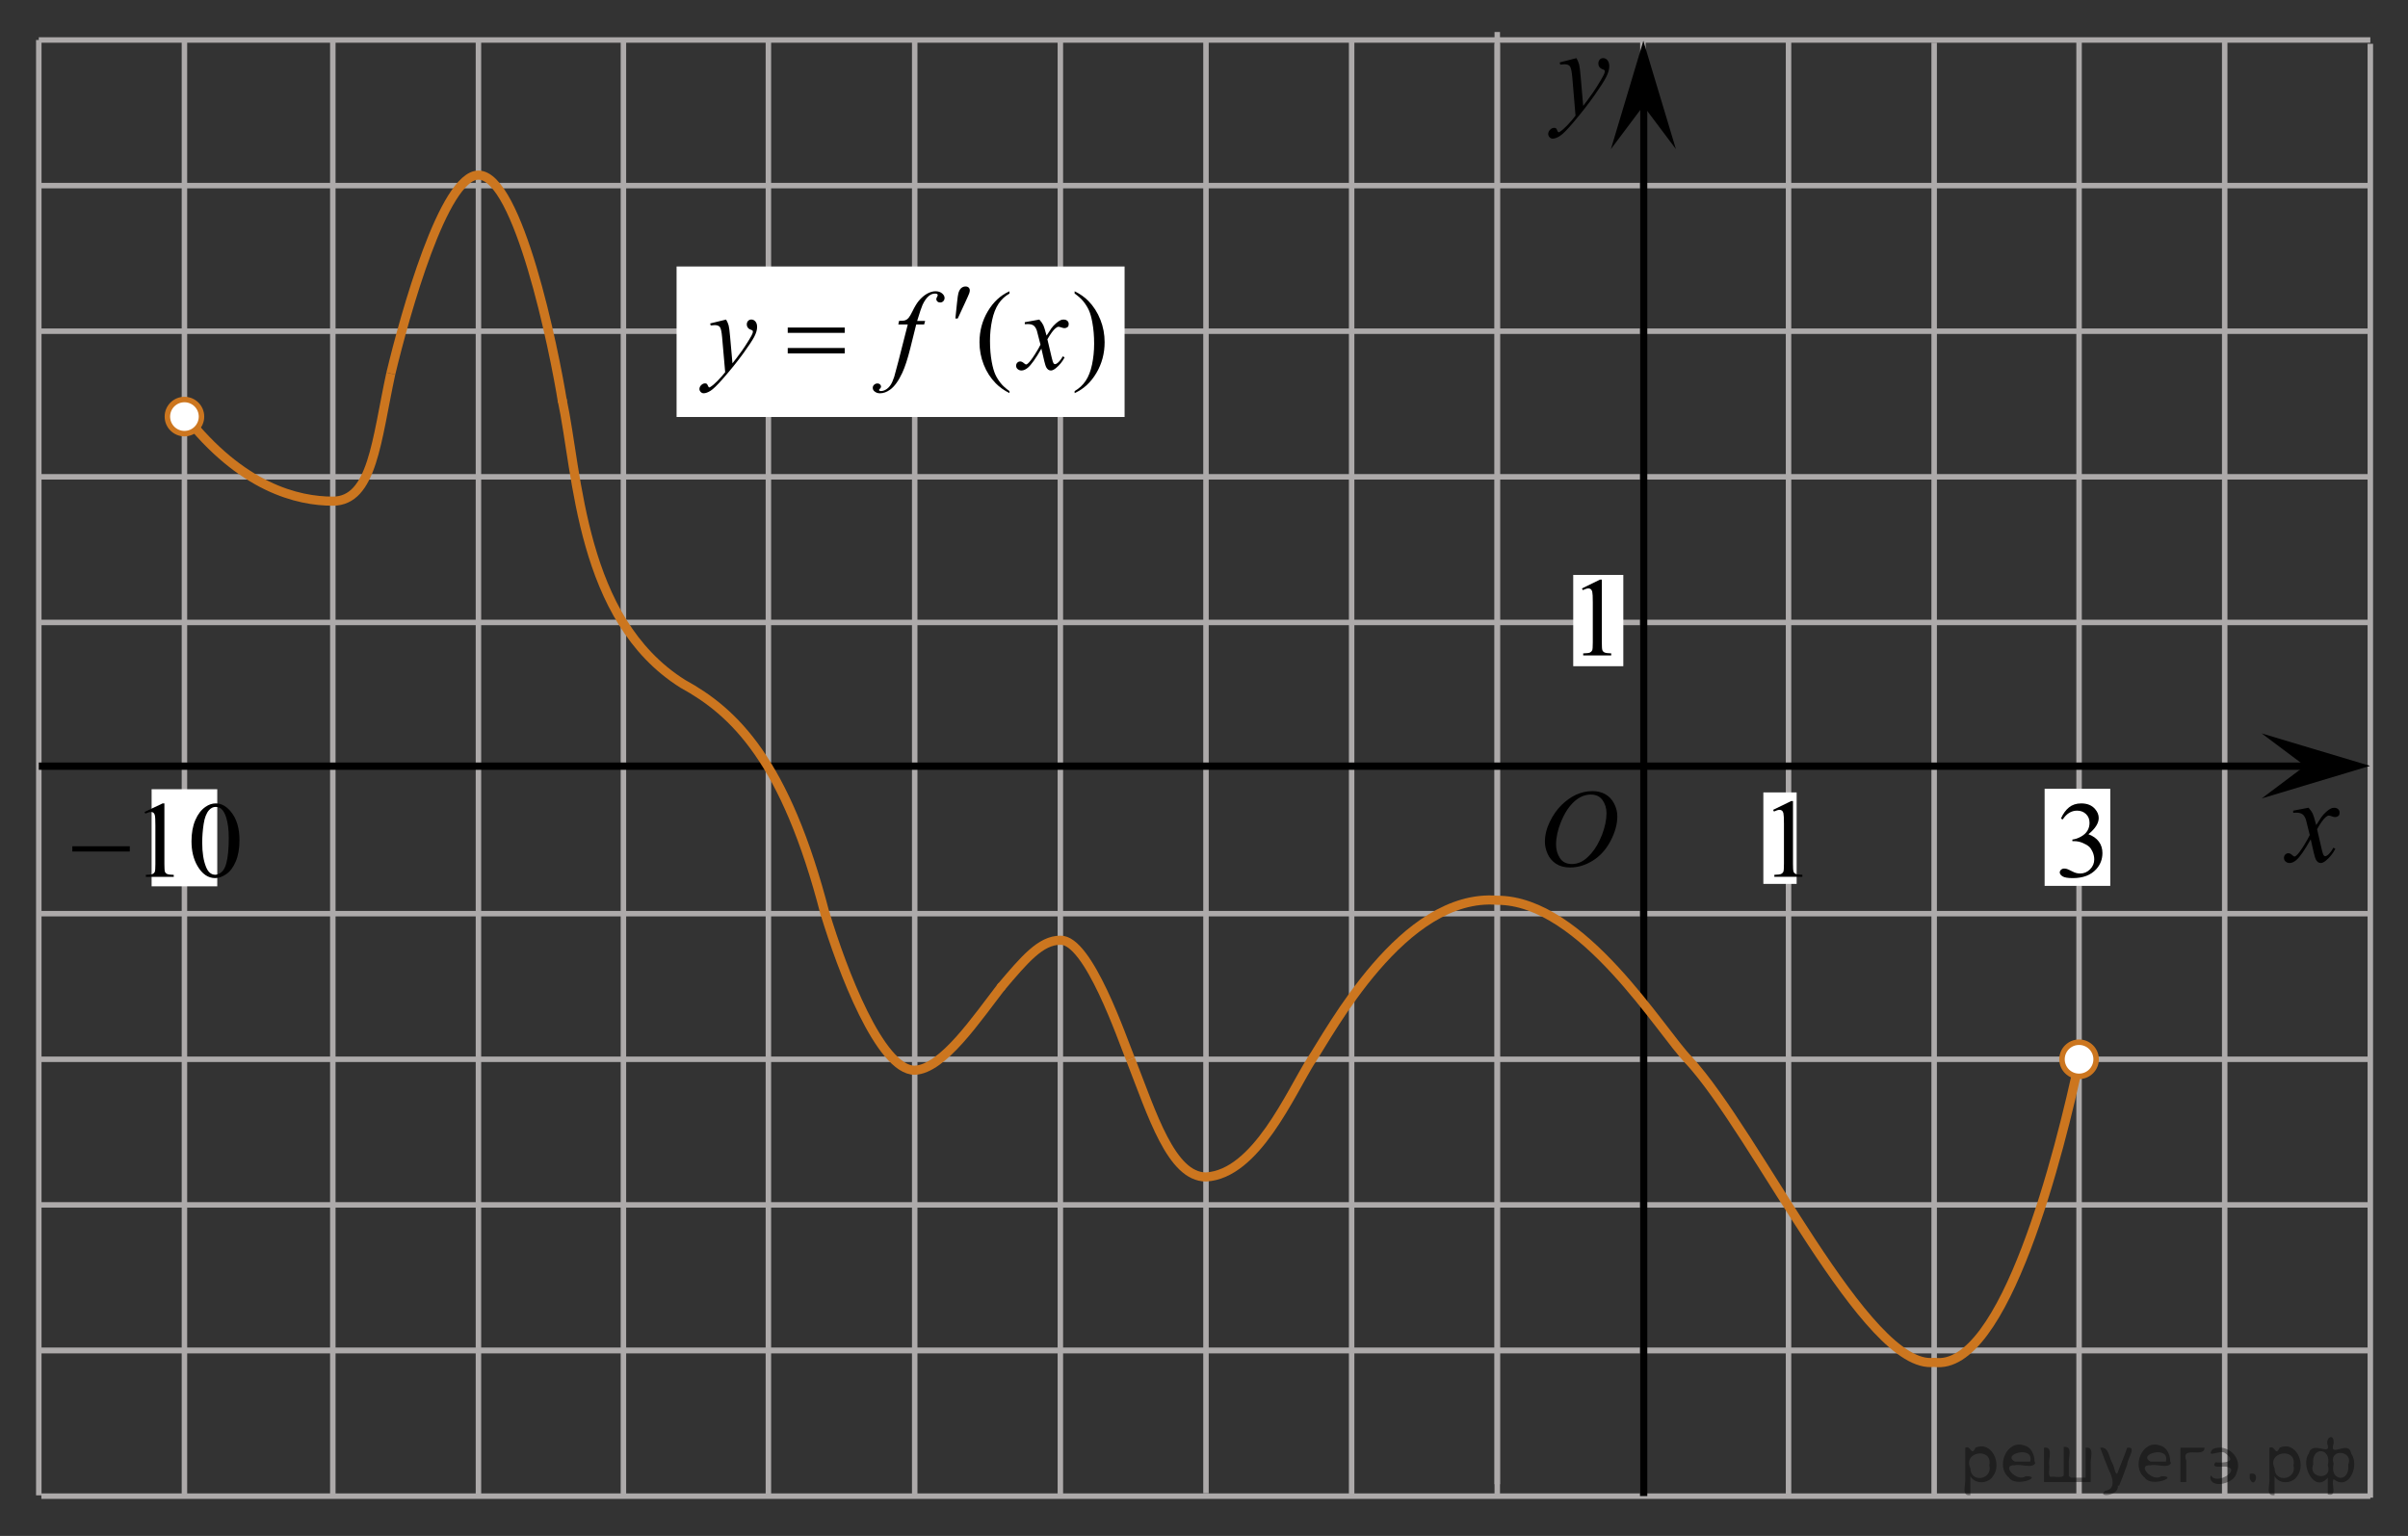 <?xml version="1.0" encoding="utf-8"?>
<!-- Generator: Adobe Illustrator 16.0.0, SVG Export Plug-In . SVG Version: 6.00 Build 0)  -->
<!DOCTYPE svg PUBLIC "-//W3C//DTD SVG 1.1//EN" "http://www.w3.org/Graphics/SVG/1.1/DTD/svg11.dtd">
<svg version="1.1" id="Слой_1" xmlns="http://www.w3.org/2000/svg" xmlns:xlink="http://www.w3.org/1999/xlink" x="0px" y="0px"
	 width="330.123px" height="210.613px" viewBox="473.174 -54.715 330.123 210.613"
	 enable-background="new 473.174 -54.715 330.123 210.613" xml:space="preserve">
<rect x="473.174" y="-54.715" width="330.123" height="210.613" fill="#333333" stroke="none"/>
<line fill="none" stroke="#ADAAAA" stroke-width="0.75" stroke-miterlimit="10" x1="478.492" y1="-49.232" x2="798.132" y2="-49.232"/>
<line fill="none" stroke="#ADAAAA" stroke-width="0.75" stroke-miterlimit="10" x1="478.492" y1="-29.264" x2="798.132" y2="-29.264"/>
<line fill="none" stroke="#ADAAAA" stroke-width="0.75" stroke-miterlimit="10" x1="478.492" y1="-9.299" x2="798.132" y2="-9.299"/>
<line fill="none" stroke="#ADAAAA" stroke-width="0.75" stroke-miterlimit="10" x1="478.492" y1="10.667" x2="798.132" y2="10.667"/>
<line fill="none" stroke="#ADAAAA" stroke-width="0.75" stroke-miterlimit="10" x1="478.492" y1="30.635" x2="798.132" y2="30.635"/>
<line fill="none" stroke="#ADAAAA" stroke-width="0.75" stroke-miterlimit="10" x1="478.845" y1="70.568" x2="798.132" y2="70.568"/>
<line fill="none" stroke="#ADAAAA" stroke-width="0.75" stroke-miterlimit="10" x1="478.845" y1="90.535" x2="798.132" y2="90.535"/>
<line fill="none" stroke="#ADAAAA" stroke-width="0.75" stroke-miterlimit="10" x1="478.845" y1="110.5" x2="798.132" y2="110.5"/>
<line fill="none" stroke="#ADAAAA" stroke-width="0.75" stroke-miterlimit="10" x1="478.845" y1="130.468" x2="798.132" y2="130.468"/>
<line fill="none" stroke="#ADAAAA" stroke-width="0.75" stroke-miterlimit="10" x1="478.492" y1="150.33" x2="478.492" y2="-49.231"/>
<line fill="none" stroke="#ADAAAA" stroke-width="0.75" stroke-miterlimit="10" x1="498.459" y1="150.33" x2="498.459" y2="-49.231"/>
<line fill="none" stroke="#ADAAAA" stroke-width="0.75" stroke-miterlimit="10" x1="518.801" y1="150.33" x2="518.801" y2="-49.231"/>
<line fill="none" stroke="#ADAAAA" stroke-width="0.75" stroke-miterlimit="10" x1="538.766" y1="150.397" x2="538.766" y2="-49.231"/>
<line fill="none" stroke="#ADAAAA" stroke-width="0.75" stroke-miterlimit="10" x1="558.641" y1="150.542" x2="558.641" y2="-49.231"/>
<line fill="none" stroke="#ADAAAA" stroke-width="0.75" stroke-miterlimit="10" x1="598.576" y1="150.542" x2="598.576" y2="-49.237"/>
<line fill="none" stroke="#ADAAAA" stroke-width="0.75" stroke-miterlimit="10" x1="618.543" y1="150.425" x2="618.543" y2="-49.237"/>
<line fill="none" stroke="#ADAAAA" stroke-width="0.75" stroke-miterlimit="10" x1="638.508" y1="150.052" x2="638.508" y2="-49.394"/>
<line fill="none" stroke="#ADAAAA" stroke-width="0.75" stroke-miterlimit="10" x1="658.475" y1="150.408" x2="658.475" y2="-49.394"/>
<line fill="none" stroke="#ADAAAA" stroke-width="0.75" stroke-miterlimit="10" x1="678.44" y1="150.408" x2="678.44" y2="-48.723"/>
<g>
	<g>
		<g>
			<g>
				<g>
					<g>
						<g>
							<g>
								<g>
									<defs>
										<polygon id="SVGID_1_" points="692.264,-31.428 701.362,-31.428 701.362,-51.948 674.938,-51.948 674.938,-31.428 
																					"/>
									</defs>
									<clipPath id="SVGID_2_">
										<use xlink:href="#SVGID_1_"  overflow="visible"/>
									</clipPath>
									<g clip-path="url(#SVGID_2_)">
										<path d="M689.299-46.744c0.178,0.317,0.301,0.613,0.369,0.889c0.065,0.276,0.137,0.819,0.205,1.627l0.348,4.033
											c0.313-0.394,0.771-1.016,1.369-1.869c0.289-0.415,0.646-0.98,1.067-1.697c0.261-0.438,0.416-0.743,0.476-0.918
											c0.031-0.087,0.047-0.178,0.047-0.271c0-0.06-0.021-0.109-0.055-0.148c-0.037-0.038-0.136-0.083-0.287-0.135
											c-0.153-0.052-0.283-0.147-0.39-0.287c-0.105-0.14-0.149-0.299-0.149-0.479c0-0.224,0.063-0.404,0.188-0.541
											c0.125-0.137,0.283-0.205,0.476-0.205c0.229,0,0.431,0.1,0.592,0.299c0.16,0.199,0.242,0.474,0.242,0.824
											c0,0.432-0.146,0.925-0.427,1.479c-0.282,0.555-0.83,1.406-1.639,2.554c-0.812,1.147-1.787,2.399-2.938,3.755
											c-0.793,0.935-1.382,1.523-1.767,1.767c-0.385,0.244-0.711,0.364-0.981,0.364c-0.162,0-0.308-0.063-0.433-0.192
											c-0.123-0.128-0.187-0.277-0.187-0.446c0-0.214,0.084-0.407,0.257-0.582c0.172-0.176,0.354-0.263,0.557-0.263
											c0.104,0,0.188,0.024,0.263,0.074c0.041,0.026,0.088,0.104,0.138,0.233c0.053,0.128,0.098,0.214,0.141,0.258
											c0.022,0.027,0.063,0.041,0.097,0.041c0.028,0,0.09-0.027,0.166-0.082c0.289-0.187,0.625-0.48,1.01-0.885
											c0.505-0.536,0.878-0.974,1.115-1.313l-0.438-5.197c-0.072-0.858-0.187-1.38-0.332-1.566
											c-0.146-0.188-0.396-0.279-0.738-0.279c-0.106,0-0.309,0.017-0.59,0.049l-0.069-0.303L689.299-46.744z"/>
									</g>
								</g>
							</g>
						</g>
					</g>
				</g>
			</g>
		</g>
	</g>
</g>
<line fill="none" x1="582.727" y1="74.898" x2="583.078" y2="74.898"/>
<line fill="none" x1="577.186" y1="83.388" x2="570.448" y2="63.138"/>
<line fill="none" x1="569.563" y1="62.388" x2="569.393" y2="62.22"/>
<line fill="none" x1="567.563" y1="60.875" x2="567.393" y2="60.47"/>
<path fill="none" d="M571.477,67.837c0,0-0.172,0-0.383,0"/>
<path fill="none" d="M562.143,54.337c0,0-0.452,0-1.021,0"/>
<line fill="none" stroke="#ADAAAA" stroke-width="0.75" stroke-miterlimit="10" x1="678.44" y1="148.802" x2="678.44" y2="-50.328"/>
<line fill="none" stroke="#ADAAAA" stroke-width="0.75" stroke-miterlimit="10" x1="698.406" y1="150.483" x2="698.406" y2="-49.394"/>
<path fill="none" stroke="#000000" stroke-width="1.25" stroke-linejoin="round" stroke-miterlimit="8" d="M570.102,70.568"/>
<path fill="none" stroke="#000000" stroke-width="1.25" stroke-linejoin="round" stroke-miterlimit="8" d="M540.69,100.52"/>
<path fill="none" stroke="#000000" stroke-width="1.25" stroke-linejoin="round" stroke-miterlimit="8" d="M498.834-49.232"/>
<line fill="none" stroke="#ADAAAA" stroke-width="0.75" stroke-miterlimit="10" x1="738.336" y1="150.487" x2="738.336" y2="-48.869"/>
<polygon points="698.472,-40.204 694.017,-34.262 698.468,-49.114 702.933,-34.267 "/>
<path fill="none" stroke="#000000" stroke-width="1.25" stroke-linejoin="round" stroke-miterlimit="8" d="M585.291,3.679"/>
<line fill="none" stroke="#ADAAAA" stroke-width="0.75" stroke-miterlimit="10" x1="718.373" y1="150.483" x2="718.373" y2="-49.394"/>
<path fill="none" stroke="#000000" stroke-width="1.25" stroke-linejoin="round" stroke-miterlimit="8" d="M669.528,64.68"/>
<path fill="none" stroke="#000000" stroke-width="1.25" stroke-linejoin="round" stroke-miterlimit="8" d="M532.524-5.5"/>
<line fill="none" stroke="#ADAAAA" stroke-width="0.75" stroke-miterlimit="10" x1="578.516" y1="150.542" x2="578.516" y2="-49.231"/>
<line fill="none" stroke="#ADAAAA" stroke-width="0.75" stroke-miterlimit="10" x1="478.845" y1="130.468" x2="798.132" y2="130.468"/>
<line fill="none" stroke="#ADAAAA" stroke-width="0.75" stroke-miterlimit="10" x1="478.845" y1="150.438" x2="798.132" y2="150.438"/>
<line fill="none" stroke="#ADAAAA" stroke-width="0.75" stroke-miterlimit="10" x1="478.867" y1="50.365" x2="790.847" y2="50.365"/>
<path fill="none" stroke="#000000" stroke-width="1.25" stroke-linejoin="round" stroke-miterlimit="8" d="M738.336,107.921"/>
<path fill="none" stroke="#000000" stroke-width="1.25" stroke-linejoin="round" stroke-miterlimit="8" d="M726.42,103.421"/>
<path fill="none" stroke="#CC761F" stroke-width="1.25" stroke-linejoin="round" stroke-miterlimit="8" d="M526.753-3.495
	c1.959-8.167,7.255-27.208,12.013-27.208c5.461-0.008,10.371,23.849,11.529,31.136"/>
<path fill="none" stroke="#000000" stroke-width="1.25" stroke-linejoin="round" stroke-miterlimit="8" d="M618.262,9.964"/>
<line fill="none" stroke="#000000" stroke-miterlimit="10" x1="698.508" y1="150.425" x2="698.508" y2="-40.828"/>
<line fill="none" stroke="#ADAAAA" stroke-width="0.75" stroke-miterlimit="10" x1="758.202" y1="150.645" x2="758.202" y2="-49.232"/>
<line fill="none" stroke="#ADAAAA" stroke-width="0.75" stroke-miterlimit="10" x1="798.132" y1="150.648" x2="798.132" y2="-48.707"/>
<line fill="none" stroke="#ADAAAA" stroke-width="0.75" stroke-miterlimit="10" x1="778.169" y1="150.645" x2="778.169" y2="-49.232"/>
<g>
	<g>
		<g>
			<g>
				<g>
					<g>
						<g>
							<g>
								<defs>
									<rect id="SVGID_3_" x="782.783" y="50.452" width="16.127" height="18.541"/>
								</defs>
								<clipPath id="SVGID_4_">
									<use xlink:href="#SVGID_3_"  overflow="visible"/>
								</clipPath>
								<g clip-path="url(#SVGID_4_)">
									<path d="M789.664,56.041c0.259,0.283,0.451,0.566,0.584,0.85c0.095,0.193,0.248,0.709,0.466,1.539l0.69-1.074
										c0.185-0.262,0.399-0.51,0.668-0.743c0.265-0.235,0.489-0.396,0.688-0.481c0.127-0.058,0.271-0.082,0.418-0.082
										c0.229,0,0.403,0.063,0.539,0.188s0.201,0.277,0.201,0.457c0,0.205-0.039,0.348-0.119,0.424
										c-0.146,0.135-0.313,0.203-0.504,0.203c-0.106,0-0.229-0.023-0.354-0.072c-0.246-0.088-0.412-0.131-0.496-0.131
										c-0.127,0-0.272,0.076-0.445,0.229c-0.325,0.281-0.715,0.828-1.166,1.641l0.646,2.804c0.104,0.431,0.188,0.688,0.255,0.771
										c0.063,0.084,0.139,0.127,0.2,0.127c0.109,0,0.238-0.063,0.392-0.188c0.289-0.25,0.533-0.574,0.735-0.979l0.273,0.146
										c-0.33,0.641-0.75,1.172-1.261,1.598c-0.289,0.238-0.532,0.356-0.731,0.356c-0.295,0-0.521-0.172-0.699-0.514
										c-0.104-0.214-0.338-1.125-0.686-2.738c-0.818,1.474-1.479,2.42-1.972,2.845c-0.317,0.271-0.629,0.407-0.931,0.407
										c-0.211,0-0.399-0.077-0.573-0.235c-0.125-0.119-0.188-0.279-0.188-0.479c0-0.181,0.062-0.328,0.174-0.446
										c0.115-0.117,0.259-0.182,0.427-0.182s0.352,0.089,0.536,0.264c0.14,0.125,0.238,0.188,0.313,0.188
										c0.064,0,0.146-0.045,0.242-0.131c0.248-0.207,0.584-0.65,1.01-1.336c0.425-0.688,0.703-1.182,0.834-1.481
										c-0.325-1.319-0.502-2.021-0.524-2.097c-0.12-0.354-0.274-0.604-0.476-0.748c-0.19-0.146-0.479-0.221-0.854-0.221
										c-0.121,0-0.263,0.006-0.419,0.016v-0.293L789.664,56.041z"/>
								</g>
							</g>
						</g>
					</g>
				</g>
			</g>
		</g>
	</g>
</g>
<path fill="none" stroke="#CC761F" stroke-width="1.25" stroke-linejoin="round" stroke-miterlimit="8" d="M586.262,70.468
	c2.357,7.819,7.559,21.569,12.314,21.569c3.854-0.145,8.479-7.053,11.979-11.578"/>
<polygon points="789.179,50.305 783.236,45.85 798.087,50.302 783.241,54.766 "/>
<line fill="none" stroke="#000000" stroke-miterlimit="10" x1="478.492" y1="50.343" x2="790.166" y2="50.343"/>
<path fill="none" stroke="#CC761F" stroke-width="1.25" stroke-linejoin="round" stroke-miterlimit="8" d="M498.459,2.172
	c7.835,10.042,15.584,11.833,20.342,11.833c5.461-0.008,5.974-8.333,7.952-17.5"/>
<path fill="none" stroke="#CC761F" stroke-width="1.25" stroke-linejoin="round" stroke-miterlimit="8" d="M628.169,90.535
	c2.959,7.554,5.581,16.136,10.339,16.136c6.87-0.375,11.54-11.421,14.517-16.136"/>
<path fill="none" stroke="#CC761F" stroke-width="1.25" stroke-linejoin="round" stroke-miterlimit="8" d="M610.35,80.723
	c3.3-3.895,5.486-6.511,8.193-6.51c3.854-0.145,8.502,13.583,9.625,16.322"/>
<circle fill="#FFFFFF" stroke="#CC761F" stroke-width="0.75" stroke-miterlimit="10" cx="498.459" cy="2.407" r="2.338"/>
<path fill="none" stroke="#CC761F" stroke-width="1.25" stroke-linejoin="round" stroke-miterlimit="8" d="M704.635,90.592
	c9.39,10.142,24.452,42.703,33.701,41.498c9.667,1.371,17.298-29.059,19.938-41.557"/>
<path fill="none" stroke="#CC761F" stroke-width="1.25" stroke-linejoin="round" stroke-miterlimit="8" d="M652.93,90.685
	c2.595-3.856,12.563-22.977,25.511-21.956c11.709,0,22.534,18.217,26.285,21.956"/>
<rect x="753.481" y="53.443" fill="#FFFFFF" width="9" height="13.313"/>
<circle fill="#FFFFFF" stroke="#CC761F" stroke-width="0.75" stroke-miterlimit="10" cx="758.201" cy="90.535" r="2.339"/>
<path fill="none" stroke="#0A990A" stroke-width="1.25" stroke-linecap="round" stroke-linejoin="round" stroke-miterlimit="8" d="
	M478.117-49.63"/>
<path fill="none" stroke="#0A990A" stroke-width="1.25" stroke-linecap="round" stroke-linejoin="round" stroke-miterlimit="8" d="
	M473.174-54.715"/>
<path fill="none" stroke="#0A990A" stroke-width="1.25" stroke-linecap="round" stroke-linejoin="round" stroke-miterlimit="8" d="
	M474.8-52.713"/>
<path fill="none" stroke="#0A990A" stroke-width="1.25" stroke-linecap="round" stroke-linejoin="round" stroke-miterlimit="8" d="
	M803.297,155.898"/>
<path fill="none" stroke="#0A990A" stroke-width="1.25" stroke-linecap="round" stroke-linejoin="round" stroke-miterlimit="8" d="
	M798.354,150.813"/>
<path fill="none" stroke="#0A990A" stroke-width="1.25" stroke-linecap="round" stroke-linejoin="round" stroke-miterlimit="8" d="
	M799.979,152.815"/>
<rect x="688.854" y="24.119" fill="#FFFFFF" width="6.867" height="12.518"/>
<g>
	<g>
		<path d="M690.049,25.972l2.479-1.209h0.248v8.598c0,0.57,0.021,0.926,0.07,1.066c0.047,0.141,0.146,0.248,0.297,0.321
			c0.15,0.074,0.457,0.117,0.92,0.127v0.28h-3.842v-0.277c0.482-0.01,0.793-0.051,0.939-0.122c0.141-0.072,0.229-0.173,0.295-0.296
			c0.055-0.12,0.082-0.487,0.082-1.1v-5.498c0-0.74-0.025-1.217-0.074-1.427c-0.035-0.16-0.104-0.277-0.189-0.354
			c-0.096-0.074-0.203-0.111-0.336-0.111c-0.188,0-0.438,0.078-0.771,0.231L690.049,25.972z"/>
	</g>
</g>
<rect x="714.92" y="53.942" fill="#FFFFFF" width="4.563" height="12.543"/>
<g>
	<g>
		<path d="M716.254,56.336l2.481-1.209h0.248v8.598c0,0.57,0.021,0.927,0.068,1.066c0.047,0.141,0.146,0.248,0.297,0.321
			c0.151,0.073,0.457,0.116,0.92,0.127v0.276h-3.842v-0.273c0.482-0.014,0.793-0.055,0.938-0.123
			c0.143-0.072,0.233-0.17,0.297-0.293c0.055-0.124,0.082-0.49,0.082-1.104v-5.497c0-0.739-0.025-1.217-0.074-1.427
			c-0.035-0.16-0.103-0.277-0.191-0.354c-0.094-0.075-0.201-0.112-0.334-0.112c-0.188,0-0.44,0.078-0.77,0.231L716.254,56.336z"/>
	</g>
</g>
<g>
	<g>
		<g>
			<g>
				<g>
					<g>
						<g>
							<g>
								<g>
									<g>
										<g>
											<defs>
												<rect id="SVGID_5_" x="682.025" y="50.257" width="16.439" height="17.871"/>
											</defs>
											<clipPath id="SVGID_6_">
												<use xlink:href="#SVGID_5_"  overflow="visible"/>
											</clipPath>
											<g clip-path="url(#SVGID_6_)">
												<path d="M691.506,53.764c0.662,0,1.248,0.146,1.758,0.434c0.512,0.287,0.91,0.716,1.199,1.275
													c0.289,0.563,0.438,1.148,0.438,1.754c0,1.072-0.313,2.197-0.934,3.379c-0.621,1.181-1.438,2.076-2.438,2.695
													c-1,0.619-2.03,0.934-3.104,0.934c-0.771,0-1.414-0.174-1.937-0.516c-0.521-0.344-0.896-0.793-1.146-1.355
													c-0.248-0.563-0.371-1.104-0.371-1.633c0-0.938,0.23-1.856,0.676-2.771c0.445-0.912,0.98-1.676,1.604-2.289
													c0.623-0.611,1.289-1.084,1.994-1.414C689.963,53.93,690.713,53.764,691.506,53.764z M691.256,54.237
													c-0.49,0-0.977,0.123-1.438,0.367c-0.465,0.244-0.938,0.644-1.396,1.195c-0.461,0.553-0.875,1.279-1.244,2.176
													c-0.451,1.104-0.676,2.146-0.676,3.123c0,0.697,0.178,1.316,0.535,1.855c0.354,0.539,0.903,0.811,1.645,0.811
													c0.447,0,0.891-0.111,1.314-0.332c0.43-0.223,0.875-0.602,1.344-1.139c0.584-0.674,1.072-1.535,1.477-2.58
													c0.396-1.047,0.601-2.021,0.601-2.928c0-0.671-0.185-1.265-0.537-1.777C692.514,54.497,691.975,54.237,691.256,54.237z"
													/>
											</g>
										</g>
									</g>
								</g>
							</g>
						</g>
					</g>
				</g>
			</g>
		</g>
	</g>
</g>
<g>
	<g>
		<path d="M755.715,57.53c0.293-0.664,0.664-1.177,1.111-1.538c0.448-0.361,1.006-0.542,1.673-0.542
			c0.825,0,1.457,0.257,1.897,0.771c0.334,0.384,0.5,0.793,0.5,1.229c0,0.718-0.47,1.459-1.411,2.226
			c0.633,0.237,1.11,0.577,1.435,1.019c0.323,0.44,0.485,0.96,0.485,1.556c0,0.854-0.283,1.593-0.85,2.219
			c-0.738,0.814-1.809,1.222-3.21,1.222c-0.692,0-1.164-0.082-1.415-0.247c-0.25-0.165-0.375-0.342-0.375-0.531
			c0-0.141,0.06-0.264,0.178-0.371c0.119-0.106,0.262-0.16,0.429-0.16c0.127,0,0.256,0.02,0.388,0.059
			c0.086,0.024,0.28,0.112,0.584,0.266c0.304,0.152,0.514,0.243,0.63,0.272c0.187,0.054,0.387,0.08,0.599,0.08
			c0.517,0,0.965-0.191,1.348-0.574c0.382-0.383,0.572-0.837,0.572-1.36c0-0.383-0.089-0.757-0.266-1.12
			c-0.132-0.271-0.275-0.478-0.433-0.618c-0.217-0.193-0.516-0.369-0.895-0.527c-0.38-0.157-0.767-0.236-1.161-0.236h-0.243v-0.218
			c0.399-0.049,0.801-0.187,1.203-0.415c0.401-0.228,0.694-0.502,0.876-0.821c0.182-0.32,0.273-0.672,0.273-1.055
			c0-0.5-0.163-0.903-0.489-1.211c-0.326-0.309-0.732-0.462-1.218-0.462c-0.784,0-1.439,0.402-1.966,1.207L755.715,57.53z"/>
	</g>
</g>
<rect x="493.959" y="53.505" fill="#FFFFFF" width="9" height="13.313"/>
<g>
	<g>
		<path d="M492.988,56.621l2.477-1.171h0.247v8.327c0,0.553,0.024,0.897,0.071,1.033c0.048,0.136,0.146,0.24,0.297,0.313
			c0.15,0.073,0.455,0.114,0.915,0.124v0.269h-3.826v-0.269c0.479-0.01,0.79-0.05,0.93-0.12c0.141-0.07,0.238-0.165,0.293-0.284
			c0.055-0.118,0.083-0.474,0.083-1.065v-5.323c0-0.718-0.025-1.179-0.075-1.382c-0.035-0.155-0.099-0.27-0.191-0.342
			c-0.093-0.073-0.204-0.109-0.334-0.109c-0.186,0-0.443,0.075-0.773,0.226L492.988,56.621z"/>
		<path d="M499.427,60.642c0-1.124,0.175-2.093,0.524-2.905c0.351-0.812,0.815-1.417,1.396-1.814
			c0.45-0.315,0.915-0.473,1.396-0.473c0.78,0,1.48,0.386,2.101,1.156c0.775,0.955,1.163,2.25,1.163,3.884
			c0,1.145-0.17,2.116-0.51,2.916c-0.341,0.801-0.774,1.381-1.302,1.742c-0.528,0.361-1.037,0.542-1.527,0.542
			c-0.971,0-1.778-0.555-2.424-1.665C499.699,63.088,499.427,61.961,499.427,60.642z M500.897,60.825
			c0,1.357,0.172,2.465,0.518,3.323c0.285,0.723,0.71,1.084,1.275,1.084c0.271,0,0.551-0.118,0.841-0.353
			c0.29-0.235,0.51-0.63,0.66-1.183c0.229-0.834,0.345-2.01,0.345-3.527c0-1.124-0.12-2.063-0.359-2.814
			c-0.181-0.558-0.413-0.952-0.698-1.186c-0.205-0.16-0.453-0.24-0.743-0.24c-0.34,0-0.643,0.148-0.908,0.444
			c-0.359,0.402-0.604,1.035-0.735,1.898C500.962,59.134,500.897,59.986,500.897,60.825z"/>
	</g>
	<g>
		<path d="M483.088,61.326h7.879v0.721h-7.879V61.326z"/>
	</g>
</g>
<path fill="none" stroke="#000000" stroke-width="1.25" stroke-linejoin="round" stroke-miterlimit="8" d="M566.562-12.417"/>
<rect x="565.93" y="-18.174" fill="#FFFFFF" width="61.418" height="20.638"/>
<g>
	<g>
		<path d="M611.565-1.09v0.279c-0.75-0.382-1.375-0.826-1.875-1.339c-0.715-0.727-1.266-1.581-1.653-2.567
			c-0.388-0.985-0.58-2.01-0.58-3.069c0-1.554,0.382-2.968,1.142-4.246c0.758-1.279,1.748-2.193,2.971-2.746v0.316
			c-0.61,0.34-1.112,0.806-1.504,1.396c-0.393,0.59-0.686,1.34-0.879,2.244c-0.193,0.906-0.291,1.854-0.291,2.84
			c0,1.07,0.082,2.045,0.246,2.92c0.129,0.691,0.285,1.246,0.469,1.664c0.186,0.418,0.433,0.82,0.74,1.205
			C610.659-1.806,611.064-1.439,611.565-1.09z"/>
		<path d="M620.499-14.462v-0.316c0.757,0.376,1.384,0.818,1.886,1.33c0.709,0.729,1.258,1.587,1.645,2.572
			c0.391,0.981,0.582,2.008,0.582,3.073c0,1.554-0.379,2.968-1.137,4.246c-0.756,1.278-1.748,2.192-2.976,2.746V-1.09
			c0.61-0.344,1.112-0.813,1.511-1.399c0.395-0.588,0.686-1.336,0.877-2.244c0.189-0.908,0.287-1.855,0.287-2.844
			c0-1.064-0.082-2.039-0.246-2.92c-0.123-0.689-0.279-1.244-0.465-1.66c-0.188-0.416-0.436-0.814-0.74-1.2
			C621.413-13.744,621.008-14.113,620.499-14.462z"/>
	</g>
	<g>
		<path d="M572.719-10.896c0.168,0.291,0.285,0.563,0.35,0.814s0.129,0.75,0.193,1.489l0.328,3.695
			c0.297-0.361,0.729-0.935,1.295-1.716c0.271-0.379,0.607-0.896,1.012-1.553c0.244-0.4,0.394-0.684,0.447-0.842
			c0.028-0.08,0.045-0.163,0.045-0.248c0-0.057-0.019-0.102-0.054-0.137c-0.032-0.035-0.125-0.076-0.271-0.125
			c-0.146-0.047-0.268-0.135-0.365-0.262c-0.096-0.129-0.145-0.273-0.145-0.439c0-0.203,0.061-0.369,0.18-0.494
			s0.27-0.188,0.445-0.188c0.219,0,0.403,0.093,0.559,0.273c0.154,0.184,0.23,0.436,0.23,0.756c0,0.396-0.136,0.849-0.4,1.354
			c-0.27,0.508-0.785,1.287-1.549,2.338c-0.766,1.053-1.691,2.197-2.777,3.438c-0.75,0.856-1.307,1.396-1.668,1.619
			c-0.359,0.225-0.672,0.334-0.932,0.334c-0.152,0-0.289-0.06-0.404-0.177c-0.117-0.118-0.176-0.254-0.176-0.409
			c0-0.195,0.08-0.373,0.242-0.533c0.162-0.158,0.336-0.238,0.521-0.238c0.104,0,0.186,0.021,0.246,0.066
			c0.039,0.024,0.084,0.098,0.131,0.213c0.049,0.117,0.094,0.197,0.129,0.236c0.025,0.024,0.059,0.038,0.094,0.038
			c0.025,0,0.082-0.024,0.152-0.075c0.273-0.17,0.594-0.439,0.953-0.812c0.479-0.49,0.83-0.894,1.061-1.201l-0.418-4.762
			c-0.068-0.785-0.176-1.265-0.313-1.435c-0.139-0.172-0.373-0.257-0.699-0.257c-0.104,0-0.291,0.017-0.559,0.045l-0.068-0.276
			L572.719-10.896z"/>
		<path d="M600.006-10.717l-0.138,0.496h-1.087l-0.816,3.28c-0.361,1.447-0.729,2.566-1.097,3.357
			c-0.521,1.113-1.082,1.887-1.683,2.313c-0.457,0.324-0.914,0.486-1.371,0.486c-0.297,0-0.551-0.09-0.758-0.271
			c-0.154-0.125-0.231-0.287-0.231-0.487c0-0.16,0.063-0.3,0.19-0.416c0.125-0.117,0.281-0.177,0.465-0.177
			c0.133,0,0.246,0.041,0.338,0.127c0.093,0.086,0.14,0.185,0.14,0.293c0,0.109-0.054,0.214-0.155,0.31
			c-0.078,0.069-0.119,0.121-0.119,0.156c0,0.045,0.019,0.08,0.053,0.104c0.045,0.032,0.113,0.053,0.209,0.053
			c0.213,0,0.438-0.065,0.675-0.202c0.233-0.136,0.444-0.337,0.629-0.604c0.185-0.268,0.356-0.654,0.521-1.16
			c0.068-0.211,0.254-0.902,0.558-2.08l1.297-5.084h-1.297l0.104-0.496c0.412,0,0.699-0.025,0.863-0.086
			c0.161-0.059,0.313-0.168,0.447-0.33c0.141-0.161,0.314-0.467,0.533-0.91c0.293-0.604,0.572-1.066,0.84-1.396
			c0.369-0.444,0.755-0.778,1.158-1.003c0.404-0.223,0.785-0.334,1.146-0.334c0.377,0,0.68,0.098,0.905,0.289
			c0.229,0.193,0.345,0.402,0.345,0.627c0,0.178-0.059,0.323-0.173,0.443c-0.112,0.119-0.261,0.181-0.438,0.181
			c-0.154,0-0.279-0.046-0.377-0.136c-0.096-0.092-0.146-0.197-0.146-0.322c0-0.08,0.032-0.18,0.099-0.297
			c0.063-0.117,0.098-0.195,0.098-0.234c0-0.07-0.021-0.123-0.065-0.158c-0.063-0.051-0.157-0.074-0.282-0.074
			c-0.313,0-0.595,0.1-0.843,0.3c-0.331,0.265-0.631,0.681-0.894,1.247c-0.135,0.295-0.381,1.027-0.737,2.199h1.097L600.006-10.717
			L600.006-10.717z"/>
		<path d="M615.659-10.896c0.241,0.26,0.429,0.521,0.554,0.781c0.088,0.18,0.232,0.651,0.438,1.418l0.654-0.99
			c0.174-0.24,0.385-0.469,0.633-0.688c0.248-0.218,0.467-0.367,0.656-0.447c0.116-0.049,0.25-0.074,0.395-0.074
			c0.214,0,0.384,0.06,0.511,0.174s0.188,0.254,0.188,0.42c0,0.189-0.037,0.32-0.11,0.393c-0.14,0.125-0.298,0.188-0.478,0.188
			c-0.104,0-0.215-0.021-0.334-0.066c-0.233-0.08-0.392-0.121-0.472-0.121c-0.118,0-0.262,0.07-0.424,0.211
			c-0.31,0.261-0.677,0.765-1.104,1.51l0.61,2.585c0.095,0.396,0.175,0.631,0.237,0.709c0.064,0.077,0.13,0.114,0.193,0.114
			c0.104,0,0.225-0.059,0.362-0.172c0.272-0.229,0.509-0.53,0.699-0.899l0.263,0.135c-0.313,0.593-0.709,1.082-1.191,1.474
			c-0.272,0.22-0.504,0.33-0.69,0.33c-0.276,0-0.5-0.158-0.661-0.476c-0.105-0.192-0.32-1.035-0.648-2.521
			c-0.772,1.354-1.396,2.229-1.86,2.619c-0.304,0.252-0.597,0.377-0.877,0.377c-0.199,0-0.382-0.074-0.546-0.221
			c-0.118-0.107-0.178-0.258-0.178-0.441c0-0.164,0.056-0.304,0.164-0.412s0.242-0.166,0.399-0.166c0.158,0,0.328,0.08,0.509,0.24
			c0.129,0.113,0.229,0.174,0.297,0.174c0.061,0,0.137-0.041,0.229-0.121c0.231-0.188,0.551-0.601,0.952-1.229
			c0.402-0.629,0.664-1.086,0.789-1.366c-0.309-1.218-0.475-1.858-0.5-1.931c-0.112-0.326-0.262-0.558-0.444-0.69
			c-0.185-0.136-0.453-0.201-0.813-0.201c-0.113,0-0.246,0.005-0.396,0.016v-0.271L615.659-10.896z"/>
	</g>
	<g>
		<path d="M604.151-11.046l0.232-2.224c0.063-0.632,0.129-1.058,0.189-1.275c0.098-0.315,0.229-0.542,0.398-0.68
			c0.17-0.14,0.362-0.207,0.578-0.207c0.178,0,0.316,0.051,0.424,0.149c0.104,0.101,0.156,0.228,0.156,0.383
			c0,0.119-0.025,0.247-0.074,0.384c-0.064,0.188-0.248,0.606-0.551,1.254l-1.027,2.216H604.151z"/>
	</g>
	<g>
		<path d="M581.167-9.801h7.815v0.729h-7.815V-9.801z M581.167-6.998h7.815v0.742h-7.815V-6.998z"/>
	</g>
</g>
<path fill="none" stroke="#CC761F" stroke-width="1.25" stroke-linejoin="round" stroke-miterlimit="8" d="M550.236,0.069
	c2.186,10.103,2.435,30.103,16.538,38.978c6.988,3.838,14.094,10.447,19.546,31.681"/>
<g style="stroke:none;fill:#000;fill-opacity:0.4" > <path d="m 743.3,147.8 c 0,0.8 0,1.6 0,2.5 -1.3,0.2 -0.6,-1.5 -0.7,-2.3 0,-1.4 0,-2.8 0,-4.2 0.8,-0.4 0.8,1.3 1.4,0.0 2.2,-1.0 3.7,2.2 2.4,3.9 -0.6,1.0 -2.4,1.2 -3.1,0.0 z m 2.6,-1.6 c 0.5,-2.5 -3.7,-1.9 -2.6,0.4 0.0,2.1 3.1,1.6 2.6,-0.4 z" /> <path d="m 752.2,145.9 c -0.4,0.8 -1.9,0.1 -2.8,0.3 -2.0,-0.1 0.3,2.4 1.5,1.5 2.5,0.0 -1.4,1.6 -2.3,0.2 -1.9,-1.5 -0.3,-5.3 2.1,-4.4 0.9,0.2 1.4,1.2 1.4,2.2 z m -0.7,-0.2 c 0.6,-2.3 -4.0,-1.0 -2.1,0.0 0.7,0 1.4,-0.0 2.1,-0.0 z" /> <path d="m 757.1,147.9 c 0.6,0 1.3,0 2.0,0 0,-1.3 0,-2.7 0,-4.1 1.3,-0.2 0.6,1.5 0.7,2.3 0,0.8 0,1.6 0,2.4 -2.1,0 -4.2,0 -6.4,0 0,-1.5 0,-3.1 0,-4.7 1.3,-0.2 0.6,1.5 0.7,2.3 0.1,0.5 -0.2,1.6 0.2,1.7 0.5,-0.1 1.6,0.2 1.8,-0.2 0,-1.3 0,-2.6 0,-3.9 1.3,-0.2 0.6,1.5 0.7,2.3 0,0.5 0,1.1 0,1.7 z" /> <path d="m 763.5,149.0 c 0.3,1.4 -3.0,1.7 -1.7,0.7 1.5,-0.2 1.0,-1.9 0.5,-2.8 -0.4,-1.0 -0.8,-2.0 -1.2,-3.1 1.2,-0.2 1.2,1.4 1.7,2.2 0.2,0.2 0.4,1.9 0.7,1.2 0.4,-1.1 0.9,-2.2 1.3,-3.4 1.4,-0.2 0.0,1.5 -0.0,2.3 -0.3,0.9 -0.7,1.9 -1.1,2.9 z" /> <path d="m 770.8,145.9 c -0.4,0.8 -1.9,0.1 -2.8,0.3 -2.0,-0.1 0.3,2.4 1.5,1.5 2.5,0.0 -1.4,1.6 -2.3,0.2 -1.9,-1.5 -0.3,-5.3 2.1,-4.4 0.9,0.2 1.4,1.2 1.4,2.2 z m -0.7,-0.2 c 0.6,-2.3 -4.0,-1.0 -2.1,0.0 0.7,0 1.4,-0.0 2.1,-0.0 z" /> <path d="m 772.1,148.5 c 0,-1.5 0,-3.1 0,-4.7 1.1,0 2.2,0 3.3,0 0.0,1.5 -3.3,-0.4 -2.5,1.8 0,0.9 0,1.9 0,2.9 -0.2,0 -0.5,0 -0.7,0 z" /> <path d="m 776.3,147.6 c 0.7,1.4 4.2,-0.8 2.1,-1.2 -0.5,-0.1 -2.2,0.3 -1.5,-0.6 1.0,0.1 3.1,0.0 1.4,-1.2 -0.6,-0.7 -2.8,0.8 -1.8,-0.6 2.0,-0.9 4.2,1.2 3.3,3.2 -0.2,1.5 -3.5,2.3 -3.6,0.7 l 0,-0.1 0,-0.0 0,0 z" /> <path d="m 781.6,147.4 c 1.6,-0.5 0.6,2.3 -0.0,0.6 -0.0,-0.2 0.0,-0.4 0.0,-0.6 z" /> <path d="m 785.0,147.8 c 0,0.8 0,1.6 0,2.5 -1.3,0.2 -0.6,-1.5 -0.7,-2.3 0,-1.4 0,-2.8 0,-4.2 0.8,-0.4 0.8,1.3 1.4,0.0 2.2,-1.0 3.7,2.2 2.4,3.9 -0.6,1.0 -2.4,1.2 -3.1,0.0 z m 2.6,-1.6 c 0.5,-2.5 -3.7,-1.9 -2.6,0.4 0.0,2.1 3.1,1.6 2.6,-0.4 z" /> <path d="m 790.3,146.1 c -0.8,1.9 2.7,2.3 2.0,0.1 0.6,-2.4 -2.3,-2.7 -2.0,-0.1 z m 2.0,4.2 c 0,-0.8 0,-1.6 0,-2.4 -1.8,2.2 -3.8,-1.7 -2.6,-3.3 0.4,-1.8 3.0,0.3 2.6,-1.1 -0.4,-1.1 0.9,-1.8 0.8,-0.3 -0.7,2.2 2.1,-0.6 2.4,1.4 1.2,1.6 -0.3,5.2 -2.4,3.5 -0.4,0.6 0.6,2.5 -0.8,2.1 z m 2.8,-4.2 c 0.8,-1.9 -2.7,-2.3 -2.0,-0.1 -0.6,2.4 2.3,2.7 2.0,0.1 z" /> </g></svg>

<!--File created and owned by https://sdamgia.ru. Copying is prohibited. All rights reserved.-->
